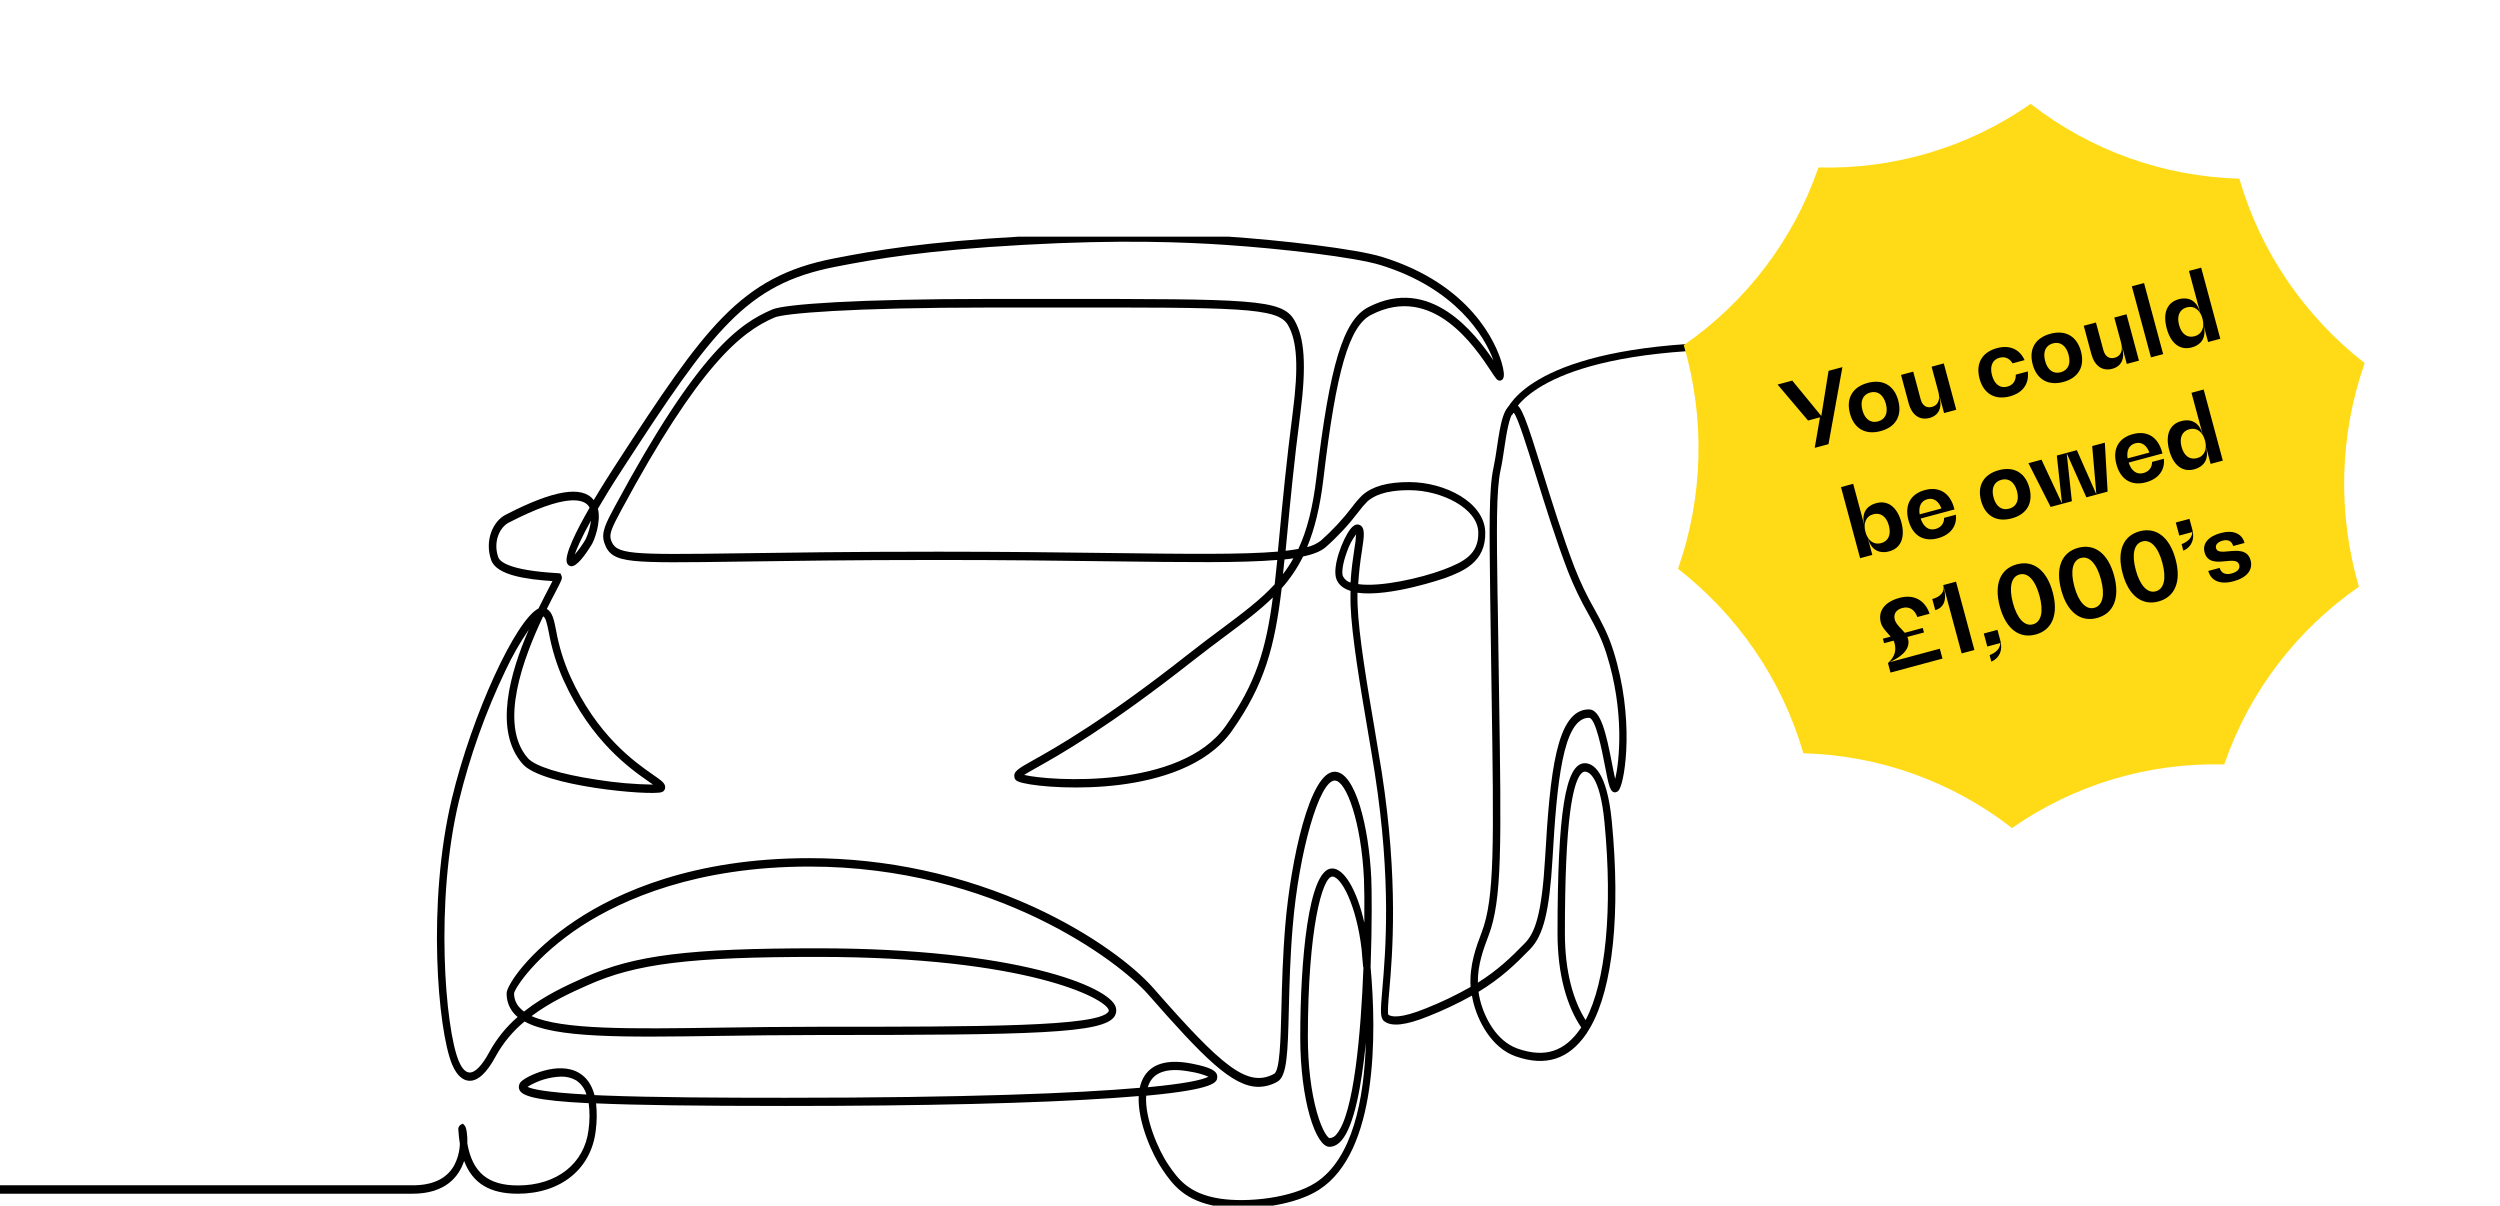 <svg width="338" height="163" viewBox="0 0 338 163" fill="none" xmlns="http://www.w3.org/2000/svg">
<g clip-path="url(#clip0_4314_16190)">
<path d="M215.031 138.858C218.07 133.529 219.115 123.486 217.916 111.044C217.258 104.212 215.352 103.187 214.274 103.187C211.649 103.187 210.577 109.851 210.577 126.193C210.577 131.81 211.865 136.071 213.782 138.912L213.727 138.994C211.574 142.185 208.853 143.065 205.161 141.764C202.318 140.762 200.644 137.525 200.072 135.057C199.997 134.733 199.939 134.414 199.895 134.098C202.876 132.285 204.788 130.466 206.847 128.351C208.684 126.464 209.486 123.227 209.906 115.994C210.483 106.008 211.287 97.047 214.832 97.047C215.736 97.047 216.609 101.576 216.982 103.512C217.496 106.179 217.689 107.173 218.394 107.124C218.513 107.106 218.626 107.057 218.723 106.983C218.819 106.908 218.896 106.81 218.946 106.697C219.737 105.322 220.994 97.087 218.134 88.007C217.421 85.729 216.531 84.118 215.592 82.399C214.558 80.596 213.658 78.716 212.898 76.774C211.326 72.681 209.883 68.041 208.61 63.95C206.289 56.489 205.661 54.739 204.821 54.668C203.28 54.534 202.851 57.378 202.404 60.386C202.257 61.38 202.103 62.407 201.917 63.256C201.276 66.151 201.365 71.536 201.473 80.457L201.495 82.052C201.55 86.136 201.605 89.826 201.655 93.153C201.975 114.286 202.083 121.405 200.331 126.034C199.596 127.967 198.64 130.494 198.823 133.435C196.872 134.544 194.849 135.513 192.769 136.336C189.318 137.736 188.113 137.488 187.696 137.19C187.585 136.831 187.696 135.399 187.839 133.885C188.248 129.102 189.099 119.154 186.814 104.397C186.538 102.666 186.204 100.657 185.844 98.53C184.836 92.601 183.692 85.88 183.546 81.773C183.524 81.203 183.521 80.662 183.529 80.139C187.875 80.756 195.292 78.177 195.388 78.146C197.723 77.264 200.914 76.054 200.804 71.943C200.691 67.921 195.408 65.197 190.545 65.177C187.616 65.177 185.618 65.721 184.214 66.925C183.722 67.405 183.269 67.925 182.86 68.482C181.58 70.168 180.14 71.718 178.561 73.111C178.012 73.524 177.385 73.815 176.721 73.965C177.738 71.525 178.473 68.556 178.931 64.702C180.655 50.105 182.402 44.107 185.369 42.575C193.708 38.269 199.436 46.931 201.591 50.19C202.268 51.215 202.42 51.459 202.774 51.459C202.858 51.458 202.941 51.435 203.015 51.393C203.088 51.351 203.151 51.291 203.197 51.218C203.418 50.882 203.351 50.119 202.998 48.94C202.279 46.555 198.989 38.479 186.856 34.733C183.347 33.651 173.317 32.476 165.657 31.963C160.289 31.608 151.61 31.218 138.278 31.963C124.946 32.709 118.337 33.848 112.703 34.95C106.397 36.182 102.048 38.496 97.696 42.92C93.519 47.19 89.465 53.259 83.287 62.775C82.51 63.973 81.38 65.746 80.272 67.614C78.731 65.601 74.826 66.25 68.341 69.606C66.683 70.46 65.479 73.039 66.407 75.718C67.115 77.77 71.146 78.328 74.696 78.564C74.569 78.815 74.42 79.111 74.26 79.404C73.859 80.176 73.351 81.152 72.804 82.271C69.764 83.762 63.835 96.549 61.088 107.989C57.712 122.071 59.187 139.242 61.119 143.899C61.851 145.664 62.776 146.079 63.409 146.119C64.592 146.19 65.802 145.077 67.021 142.809C68.018 140.999 69.343 139.403 70.922 138.106C75.017 140.383 84.235 140.241 97.365 140.053C101.341 139.996 105.85 139.934 110.603 139.934C139.698 139.934 149.228 139.737 150.695 137.397C150.81 137.215 150.883 137.009 150.909 136.793C150.936 136.578 150.914 136.359 150.847 136.153C150.018 133.384 137.358 128.211 110.586 128.211C93.126 128.211 85.763 129.125 79.068 132.128L78.894 132.205C76.702 133.187 73.613 134.571 70.847 136.76C70.617 136.596 70.405 136.405 70.218 136.19C69.748 135.672 69.492 134.986 69.505 134.278C69.676 133.503 72.428 129.239 78.623 125.191C84.262 121.551 94.182 117.161 109.428 117.161C134.443 117.161 151.303 129.971 155.238 134.454C162.635 142.888 166.586 146.942 170.158 146.942C171.044 146.931 171.914 146.694 172.689 146.253C174.027 145.53 174.107 142.302 174.251 136.441C174.328 133.278 174.425 129.347 174.781 125.171C175.64 115.046 178.395 105.53 180.456 105.53H180.473C182.048 105.57 184.065 111.28 184.408 118.861C184.457 119.979 184.485 122.094 184.457 124.75C183.452 120.329 181.694 117.289 180.009 117.42C176.898 117.651 175.795 129.862 175.795 140.247C175.795 148.724 177.876 155.049 179.735 155.049C180.349 155.049 180.918 154.739 181.426 154.124C183.084 152.131 184.076 146.862 184.665 140.958C184.438 148.547 182.902 156.663 177.856 159.911C174.648 161.977 168.639 162.629 164.909 162.049C160.664 161.388 159.25 159.342 158.001 157.534C156.589 155.493 154.762 151.18 154.961 148.14C164.453 147.261 164.525 146.27 164.571 145.65C164.632 144.796 163.693 144.297 161.104 143.796C157.788 143.153 155.578 143.825 154.547 145.789C154.341 146.192 154.19 146.624 154.099 147.07C145.664 147.807 130.795 148.419 106.207 148.419C97.862 148.419 88.418 148.382 81.637 148.112L80.377 148.058C80.013 146.68 79.325 145.681 78.316 145.075C75.49 143.367 71.162 145.513 70.477 146.213C70.335 146.343 70.232 146.513 70.183 146.703C70.134 146.892 70.14 147.092 70.201 147.278C70.505 148.18 72.381 148.795 79.595 149.154C79.746 150.347 79.738 151.555 79.573 152.746C79.021 157.318 75.288 160.272 70.024 160.272C65.996 160.272 63.876 158.55 63.18 154.579C63.227 153.375 63.039 152.402 62.829 152.18L62.58 151.915L62.263 152.077C62.152 152.154 62.065 152.262 62.013 152.389C61.961 152.516 61.946 152.656 61.97 152.792C62.008 153.412 62.076 154.031 62.174 154.645C62.14 155.716 61.85 156.763 61.329 157.691C60.312 159.398 58.447 160.252 55.802 160.252H-13V161.391H55.769C60.273 161.391 62.03 159.04 62.71 157.067L62.749 156.956C63.893 159.996 66.236 161.391 70.002 161.391C75.804 161.391 79.933 158.049 80.54 152.877C80.705 151.65 80.722 150.407 80.59 149.176C85.992 149.413 94.096 149.527 106.201 149.527C124.935 149.527 140.242 149.157 150.469 148.456C151.742 148.368 152.897 148.28 153.95 148.189C153.793 151.659 155.763 156.099 157.208 158.192C158.506 160.07 160.123 162.407 164.765 163.13C165.783 163.279 166.81 163.352 167.837 163.347C171.465 163.347 175.704 162.55 178.337 160.853C186.32 155.729 186.104 139.643 185.306 130.756C185.513 125.02 185.46 120.15 185.397 118.747C185.082 111.815 183.255 104.409 180.49 104.337H180.451C177.063 104.337 174.51 116.407 173.778 125.015C173.422 129.231 173.322 133.184 173.245 136.361C173.14 140.679 173.038 144.756 172.253 145.186C168.647 147.13 165.19 144.158 155.951 133.611C153.431 130.734 147.838 126.33 139.712 122.598C130.171 118.261 119.857 116.021 109.428 116.022C93.756 116.022 83.588 120.6 77.816 124.443C71.361 128.738 68.496 133.267 68.496 134.283C68.476 135.301 68.838 136.287 69.507 137.036C69.655 137.202 69.815 137.356 69.985 137.497C68.444 138.826 67.147 140.43 66.159 142.234C65.178 144.067 64.224 145.049 63.453 145.003C62.785 144.961 62.301 144.127 62.014 143.432C60.188 139.028 58.778 121.921 62.044 108.308C63.536 102.185 65.657 96.243 68.372 90.583C69.269 88.677 70.314 86.85 71.497 85.117C68.963 90.956 66.689 98.781 70.668 103.296C73.329 106.33 87.979 107.605 89.457 107.099C89.572 107.067 89.676 107.002 89.758 106.912C89.839 106.822 89.894 106.71 89.916 106.589C90.032 105.954 89.526 105.601 88.302 104.75C85.837 103.042 80.709 99.453 77.078 91.405C76.202 89.441 75.567 87.371 75.186 85.245C74.909 83.822 74.683 82.755 73.931 82.328C74.387 81.405 74.796 80.62 75.114 80.013C75.976 78.357 76.067 78.183 75.901 77.819L75.774 77.534L75.498 77.5L75.034 77.469C68.864 77.076 67.573 75.954 67.358 75.322C66.648 73.264 67.543 71.303 68.778 70.662C76.581 66.632 78.874 67.508 79.554 68.385C79.616 68.465 79.669 68.551 79.714 68.641C77.868 71.844 76.26 75.095 76.658 76.108C76.7 76.229 76.774 76.335 76.872 76.414C76.97 76.493 77.087 76.542 77.211 76.555C77.993 76.637 79.189 74.955 80.051 73.526C80.267 73.173 81.308 70.708 80.839 68.769C81.704 67.292 82.773 65.536 84.127 63.464C96.423 44.528 100.885 38.428 112.91 36.077C118.514 34.981 125.098 33.848 138.366 33.105C151.635 32.362 160.291 32.749 165.638 33.105C173.253 33.612 183.186 34.773 186.638 35.835C196.792 38.966 200.707 45.408 201.917 48.73C199.431 45.069 193.413 37.184 184.999 41.528C181.62 43.273 179.785 49.296 177.984 64.54C177.492 68.684 176.688 71.758 175.538 74.218C175.019 74.313 174.444 74.395 173.814 74.466C173.884 73.743 173.955 72.999 174.027 72.234C174.463 67.645 174.955 62.447 175.809 55.903C176.638 49.444 176.403 45.655 174.98 43.261C173.286 40.415 169.15 40.415 142.237 40.415H133.929C115.825 40.415 106.063 41.124 104.419 41.838C100.045 43.708 94.433 47.454 83.171 68.394C81.925 70.708 81.237 71.983 81.698 73.372C82.223 74.961 83.187 75.559 85.663 75.826C88.139 76.094 92.433 76.037 100.172 75.926C106.48 75.835 115.115 75.709 126.897 75.709C135.868 75.709 143.415 75.803 150.076 75.889C160.507 76.02 167.871 76.114 172.687 75.707C172.573 76.862 172.457 77.955 172.339 78.994C170.426 81.084 168.045 82.86 165.154 85.018C163.773 86.045 162.355 87.104 160.789 88.337C149.292 97.395 142.807 101.032 139.693 102.78C137.651 103.919 136.965 104.312 137.159 105.134C137.256 105.539 137.62 105.704 138.3 105.86C140.466 106.378 145.981 106.8 151.458 106.102C156.431 105.467 163.099 103.697 166.522 98.863C171.012 92.524 172.352 87.36 173.284 79.527C174.432 78.236 175.406 76.791 176.179 75.231C177.58 74.947 178.578 74.531 179.219 73.99C180.849 72.554 182.336 70.955 183.659 69.216C184.027 68.711 184.433 68.235 184.872 67.793C185.635 67.138 187.046 66.273 190.514 66.273H190.597C194.896 66.29 199.773 68.715 199.864 71.938C199.95 74.958 197.867 75.988 195.131 77.025C192.092 78.163 186.626 79.404 183.629 78.974C183.722 77.448 183.893 75.928 184.14 74.42C184.438 72.456 184.618 71.272 183.767 70.953C183.388 70.811 182.979 71.013 182.556 71.556C181.542 72.854 180.034 76.7 180.702 78.348C181.017 79.123 181.694 79.609 182.595 79.888C182.581 80.497 182.581 81.129 182.595 81.784C182.747 85.977 183.897 92.743 184.911 98.715C185.27 100.836 185.61 102.837 185.878 104.559C188.141 119.162 187.328 128.644 186.892 133.74C186.654 136.529 186.563 137.574 187.107 138.035C188.072 138.855 190.047 138.641 193.15 137.383C195.158 136.587 197.114 135.66 199.008 134.608C199.047 134.841 199.094 135.075 199.146 135.314C199.784 138.061 201.674 141.676 204.907 142.814C208.949 144.238 212.091 143.241 214.478 139.766L215.031 138.858ZM79.336 147.984C73.605 147.673 71.842 147.218 71.323 146.936C72.691 146.089 74.247 145.614 75.843 145.558C76.559 145.536 77.268 145.711 77.896 146.065C78.577 146.521 79.075 147.216 79.297 148.021L79.336 147.984ZM155.196 146.959C155.258 146.749 155.34 146.546 155.439 146.353C156.232 144.827 158.095 144.337 160.966 144.895C161.794 145.02 162.606 145.246 163.383 145.567C162.527 146.028 160.057 146.532 155.158 146.996L155.196 146.959ZM184.341 130.748C184.002 139.7 183.046 150.531 180.733 153.307C180.623 153.47 180.479 153.605 180.312 153.704C180.144 153.802 179.958 153.861 179.766 153.876C179.567 153.876 178.788 153.022 178.036 150.361C177.254 147.582 176.823 143.976 176.823 140.207C176.823 125.576 178.782 118.616 180.106 118.516H180.144C181.299 118.516 183.385 122.293 184.093 128.368C184.137 129.117 184.231 129.914 184.303 130.785L184.341 130.748ZM71.867 137.372C74.428 135.45 77.23 134.192 79.25 133.29L79.424 133.21C85.984 130.27 93.264 129.373 110.578 129.373C138.847 129.373 149.421 134.961 149.894 136.543C149.91 136.578 149.916 136.616 149.913 136.654C149.91 136.692 149.896 136.729 149.875 136.76C148.581 138.818 132.649 138.818 110.595 138.818C105.834 138.818 101.324 138.88 97.332 138.937C85.235 139.114 75.998 139.245 71.867 137.372ZM214.371 137.913C212.693 135.262 211.574 131.337 211.574 126.19C211.574 118.789 211.807 113.418 212.285 109.774C212.931 104.853 213.893 104.323 214.274 104.323C214.741 104.323 216.313 104.816 216.924 111.155C218.057 122.94 217.112 132.76 214.371 137.915V137.913ZM199.806 132.854C199.768 130.412 200.577 128.28 201.254 126.489C203.094 121.65 202.987 114.457 202.663 93.139C202.611 89.803 202.556 86.117 202.5 82.037L202.467 80.44C202.348 71.616 202.274 66.282 202.882 63.532C203.078 62.644 203.235 61.593 203.385 60.574C203.628 58.955 204.067 55.991 204.672 55.812C205.225 56.461 206.518 60.634 207.667 64.332C208.944 68.442 210.395 73.099 211.981 77.23C212.763 79.221 213.687 81.15 214.744 83.002C215.697 84.742 216.518 86.242 217.195 88.391C219.681 96.245 218.93 103.031 218.369 105.311C218.233 104.742 218.093 103.95 217.952 103.267C217.148 99.097 216.407 95.909 214.827 95.909C210.406 95.909 209.56 104.582 208.903 115.917C208.452 123.697 207.521 126.116 206.173 127.506C204.269 129.467 202.489 131.169 199.806 132.857V132.854ZM183.347 72.222C183.307 72.902 183.227 73.579 183.106 74.249C182.932 75.405 182.7 76.945 182.592 78.764C182.371 78.701 182.165 78.591 181.987 78.442C181.809 78.292 181.663 78.106 181.559 77.896C181.388 77.474 181.484 76.31 182.087 74.659C182.373 73.784 182.799 72.964 183.347 72.234V72.222ZM172.09 80.762C171.175 87.77 169.802 92.385 165.707 98.163C159.612 106.771 141.945 105.601 138.463 104.77C138.842 104.522 139.438 104.186 140.093 103.819C143.232 102.06 149.764 98.397 161.319 89.302C162.872 88.078 164.29 87.025 165.66 86C168.133 84.155 170.277 82.558 172.09 80.773V80.762ZM172.999 72.126C172.919 72.98 172.839 73.791 172.764 74.579C167.973 74.992 160.452 74.898 150.051 74.767C143.39 74.682 135.838 74.588 126.861 74.588C115.073 74.588 106.433 74.713 100.125 74.804C84.945 75.023 83.27 74.981 82.599 72.988C82.323 72.154 82.795 71.22 83.98 69.003C94.549 49.362 100.2 44.855 104.728 42.92C105.988 42.382 114.792 41.579 133.887 41.579H142.199C167.456 41.556 172.714 41.553 174.112 43.913C175.383 46.06 175.582 49.606 174.781 55.749C173.93 62.328 173.413 67.765 172.999 72.137V72.126ZM174.87 75.473C174.452 76.226 173.981 76.947 173.46 77.628C173.529 76.982 173.599 76.313 173.665 75.635C174.09 75.601 174.491 75.541 174.87 75.485V75.473ZM79.902 70.349C79.798 71.225 79.56 72.078 79.198 72.877C78.764 73.624 78.263 74.327 77.703 74.978C77.96 74.198 78.59 72.738 79.902 70.369V70.349ZM73.431 83.33C73.765 83.501 73.915 84.09 74.199 85.499C74.597 87.717 75.26 89.876 76.175 91.926C79.935 100.258 85.227 103.947 87.78 105.721L88.291 106.079C85.743 106.043 83.201 105.82 80.684 105.413C75.733 104.668 72.334 103.603 71.359 102.493C67.352 97.915 70.803 88.866 73.431 83.33Z" fill="black"/>
<path d="M203.971 55.999C203.971 55.999 206 48.501 228 47.001" stroke="black" stroke-width="0.962" stroke-miterlimit="10"/>
</g>
<path d="M274.546 14.038L274.623 14.098C282.665 20.355 292.526 23.87 302.756 24.159L302.802 24.307C305.672 34.119 311.614 42.788 319.703 49.094C316.286 58.838 316.025 69.41 318.922 79.33C310.497 85.182 304.134 93.513 300.778 103.179L300.714 103.354C290.515 103.076 280.461 106.076 272.116 111.89L272.025 111.957L271.947 111.896C263.906 105.64 254.044 102.124 243.815 101.836L243.769 101.688C240.899 91.876 234.957 83.207 226.867 76.9C230.285 67.157 230.546 56.585 227.648 46.664C236.074 40.813 242.437 32.482 245.793 22.815L245.857 22.64C256.056 22.918 266.11 19.919 274.455 14.104L274.546 14.038Z" fill="#FFDA16"/>
<path d="M247.222 50.138L246.245 56.212L246.22 56.219L242.315 51.458L240.33 51.992L244.45 56.855L246.061 56.422L245.35 60.55L247.211 60.049L249.095 49.634L247.222 50.138ZM254.262 58.286C256.309 57.736 257.194 56.199 256.644 54.151C256.093 52.103 254.556 51.218 252.508 51.769C250.461 52.32 249.563 53.86 250.114 55.908C250.665 57.955 252.214 58.837 254.262 58.286ZM253.909 56.975C252.91 57.244 252.128 56.678 251.799 55.454C251.47 54.231 251.859 53.336 252.858 53.067C253.856 52.799 254.641 53.377 254.971 54.601C255.3 55.825 254.908 56.707 253.909 56.975ZM261.152 49.578L262.063 52.961C262.351 54.035 262.032 54.79 261.208 55.012C260.472 55.21 259.904 54.841 259.675 53.992L258.668 50.246L257.02 50.689L258.047 54.51C258.481 56.12 259.538 56.867 260.887 56.504C262.123 56.172 262.612 55.103 262.219 53.642L262.244 53.635L262.838 55.845L264.486 55.402L262.8 49.134L261.152 49.578ZM271.745 53.583C273.493 53.113 274.356 51.89 274.16 50.216L272.537 50.652C272.558 51.477 272.167 52.064 271.393 52.272C270.419 52.534 269.65 51.965 269.32 50.741C268.991 49.517 269.367 48.626 270.341 48.364C271.078 48.166 271.692 48.456 272.099 49.123L273.722 48.687C273.056 47.206 271.703 46.605 269.992 47.066C267.969 47.61 267.084 49.147 267.635 51.194C268.186 53.242 269.723 54.127 271.745 53.583ZM278.964 51.641C281.012 51.09 281.897 49.553 281.346 47.506C280.796 45.458 279.259 44.573 277.211 45.124C275.163 45.675 274.266 47.215 274.817 49.262C275.367 51.31 276.917 52.192 278.964 51.641ZM278.612 50.33C277.613 50.599 276.831 50.033 276.502 48.809C276.173 47.585 276.562 46.691 277.56 46.422C278.559 46.154 279.344 46.732 279.673 47.956C280.003 49.179 279.611 50.062 278.612 50.33ZM285.855 42.932L286.765 46.316C287.054 47.39 286.735 48.145 285.911 48.367C285.174 48.565 284.607 48.195 284.378 47.346L283.371 43.601L281.722 44.044L282.75 47.865C283.183 49.475 284.241 50.222 285.59 49.859C286.826 49.526 287.315 48.458 286.922 46.997L286.947 46.99L287.541 49.2L289.189 48.757L287.503 42.489L285.855 42.932ZM290.811 48.32L292.459 47.877L289.873 38.263L288.225 38.707L290.811 48.32ZM295.95 36.629L297.427 42.122L297.402 42.129C297.02 40.706 295.955 40.082 294.556 40.458C292.983 40.881 292.385 42.341 292.936 44.388C293.487 46.436 294.736 47.398 296.309 46.975C297.708 46.599 298.316 45.525 297.93 44.089L297.955 44.082L298.536 46.242L300.184 45.799L297.598 36.185L295.95 36.629ZM296.718 45.459C295.72 45.728 294.938 45.162 294.609 43.938C294.28 42.715 294.668 41.82 295.667 41.551C296.666 41.283 297.468 41.924 297.78 43.085C298.089 44.234 297.717 45.191 296.718 45.459ZM253.676 68.024C252.277 68.4 251.669 69.474 252.052 70.897L252.027 70.904L250.549 65.41L248.901 65.854L251.488 75.468L253.136 75.024L252.555 72.864L252.58 72.857C252.966 74.293 254.031 74.917 255.429 74.541C257.002 74.118 257.613 72.655 257.062 70.607C256.511 68.56 255.249 67.6 253.676 68.024ZM254.315 73.435C253.316 73.704 252.514 73.062 252.205 71.914C251.893 70.753 252.265 69.796 253.264 69.527C254.262 69.258 255.047 69.837 255.377 71.061C255.706 72.284 255.314 73.166 254.315 73.435ZM264.193 68.689C263.639 66.629 262.168 65.739 260.245 66.256C258.298 66.78 257.471 68.288 258.025 70.348C258.576 72.396 260.051 73.298 261.999 72.774C263.697 72.317 264.61 71.134 264.435 69.588L262.837 70.018C262.859 70.748 262.437 71.317 261.663 71.525C260.776 71.764 260.045 71.237 259.674 70.106L264.244 68.876L264.193 68.689ZM260.578 67.493C261.402 67.271 262.1 67.726 262.482 68.748L259.535 69.54C259.366 68.461 259.741 67.718 260.578 67.493ZM271.989 70.087C274.036 69.536 274.922 67.999 274.371 65.951C273.82 63.904 272.283 63.018 270.235 63.569C268.188 64.12 267.29 65.66 267.841 67.708C268.392 69.755 269.941 70.637 271.989 70.087ZM271.636 68.775C270.637 69.044 269.855 68.478 269.526 67.254C269.197 66.031 269.586 65.136 270.585 64.868C271.583 64.599 272.368 65.178 272.698 66.401C273.027 67.625 272.635 68.507 271.636 68.775ZM282.864 60.306L283.421 66.757L283.396 66.763L280.791 60.863L278.082 61.592L278.776 68.006L278.751 68.013L276.009 62.15L274.249 62.623L277.246 68.538L280.117 67.766L279.423 61.352L279.448 61.345L282.078 67.239L284.949 66.466L284.574 59.846L282.864 60.306ZM292.31 61.125C291.756 59.065 290.285 58.176 288.362 58.693C286.414 59.217 285.588 60.724 286.142 62.785C286.693 64.832 288.168 65.734 290.115 65.21C291.813 64.754 292.727 63.571 292.552 62.024L290.954 62.454C290.976 63.184 290.554 63.754 289.779 63.962C288.893 64.2 288.162 63.674 287.791 62.542L292.361 61.313L292.31 61.125ZM288.695 59.929C289.519 59.707 290.217 60.162 290.599 61.184L287.652 61.977C287.482 60.898 287.858 60.154 288.695 59.929ZM296.29 53.106L297.767 58.6L297.742 58.606C297.359 57.183 296.295 56.559 294.896 56.935C293.323 57.358 292.725 58.818 293.276 60.866C293.827 62.913 295.076 63.876 296.649 63.453C298.048 63.076 298.656 62.002 298.27 60.566L298.295 60.56L298.876 62.72L300.524 62.276L297.938 52.663L296.29 53.106ZM297.058 61.937C296.06 62.205 295.278 61.639 294.949 60.416C294.62 59.192 295.008 58.297 296.007 58.029C297.006 57.76 297.808 58.401 298.12 59.562C298.429 60.711 298.057 61.668 297.058 61.937ZM255.597 89.498L255.59 89.473C257.494 88.586 258.274 87.506 257.965 86.357C257.942 86.27 257.909 86.198 257.873 86.114L260.121 85.51L259.956 84.898L257.521 85.553C257.028 84.963 256.344 84.41 256.172 83.774C255.968 83.012 256.358 82.425 257.195 82.2C258.119 81.951 258.87 82.405 259.224 83.421L260.885 82.975C260.237 81.114 258.736 80.312 256.813 80.83C254.803 81.371 253.869 82.626 254.289 84.187C254.483 84.911 255.137 85.498 255.611 86.067L254.562 86.349L254.727 86.961L256.013 86.615C256.068 86.721 256.111 86.829 256.138 86.929C256.386 87.853 256.248 88.734 255.252 89.658L255.594 90.932L262.624 89.041L262.264 87.705L255.597 89.498ZM262.73 79.104C262.962 79.966 262.417 80.675 261.243 80.99L261.646 82.489C262.795 82.18 263.239 81.096 262.826 79.56L262.851 79.553L265.216 88.343L266.939 87.88L264.453 78.641L262.73 79.104ZM268.209 85.65L268.682 87.411L270.443 86.937C270.427 87.624 269.929 88.213 268.994 88.572L269.233 89.459C270.344 88.959 270.795 87.9 270.449 86.614L270.056 85.153L268.209 85.65ZM275.222 85.786C277.469 85.181 278.331 83.061 277.529 80.077C276.726 77.093 274.916 75.692 272.669 76.297C270.422 76.901 269.572 79.018 270.374 82.002C271.177 84.986 272.974 86.39 275.222 85.786ZM274.852 84.412C273.728 84.715 272.715 83.635 272.147 81.525C271.58 79.415 271.915 77.972 273.038 77.67C274.175 77.364 275.176 78.447 275.743 80.557C276.311 82.668 275.988 84.106 274.852 84.412ZM283.525 83.552C285.772 82.947 286.635 80.828 285.832 77.844C285.029 74.859 283.22 73.458 280.972 74.063C278.725 74.668 277.875 76.784 278.678 79.768C279.48 82.752 281.278 84.156 283.525 83.552ZM283.155 82.178C282.032 82.481 281.018 81.401 280.451 79.291C279.883 77.181 280.218 75.739 281.342 75.436C282.478 75.131 283.479 76.214 284.047 78.324C284.614 80.434 284.292 81.873 283.155 82.178ZM291.828 81.318C294.076 80.714 294.938 78.594 294.135 75.61C293.333 72.626 291.523 71.225 289.276 71.829C287.028 72.434 286.178 74.55 286.981 77.534C287.784 80.518 289.581 81.923 291.828 81.318ZM291.459 79.945C290.335 80.247 289.322 79.168 288.754 77.057C288.186 74.947 288.521 73.505 289.645 73.203C290.781 72.897 291.782 73.98 292.35 76.09C292.917 78.2 292.595 79.639 291.459 79.945ZM294.167 70.647L294.64 72.408L296.401 71.934C296.385 72.621 295.887 73.211 294.953 73.569L295.191 74.456C296.302 73.956 296.753 72.897 296.407 71.611L296.014 70.15L294.167 70.647ZM301.989 78.585C303.774 78.105 304.627 77.045 304.281 75.759C303.885 74.286 302.476 74.424 301.314 74.536C300.478 74.613 299.761 74.686 299.61 74.124C299.486 73.662 299.824 73.276 300.511 73.091C301.235 72.897 301.748 73.16 301.926 73.822L303.461 73.409C303.112 72.111 301.908 71.618 300.235 72.068C298.55 72.521 297.742 73.501 298.061 74.688C298.448 76.123 299.803 75.986 300.937 75.869C301.798 75.785 302.568 75.711 302.746 76.373C302.887 76.897 302.505 77.321 301.706 77.536C300.882 77.758 300.285 77.477 300.097 76.778L298.561 77.191C298.927 78.552 300.191 79.069 301.989 78.585Z" fill="black"/>
<defs>
<clipPath id="clip0_4314_16190">
<rect width="232" height="131" fill="white" transform="translate(0 32)"/>
</clipPath>
</defs>
</svg>
